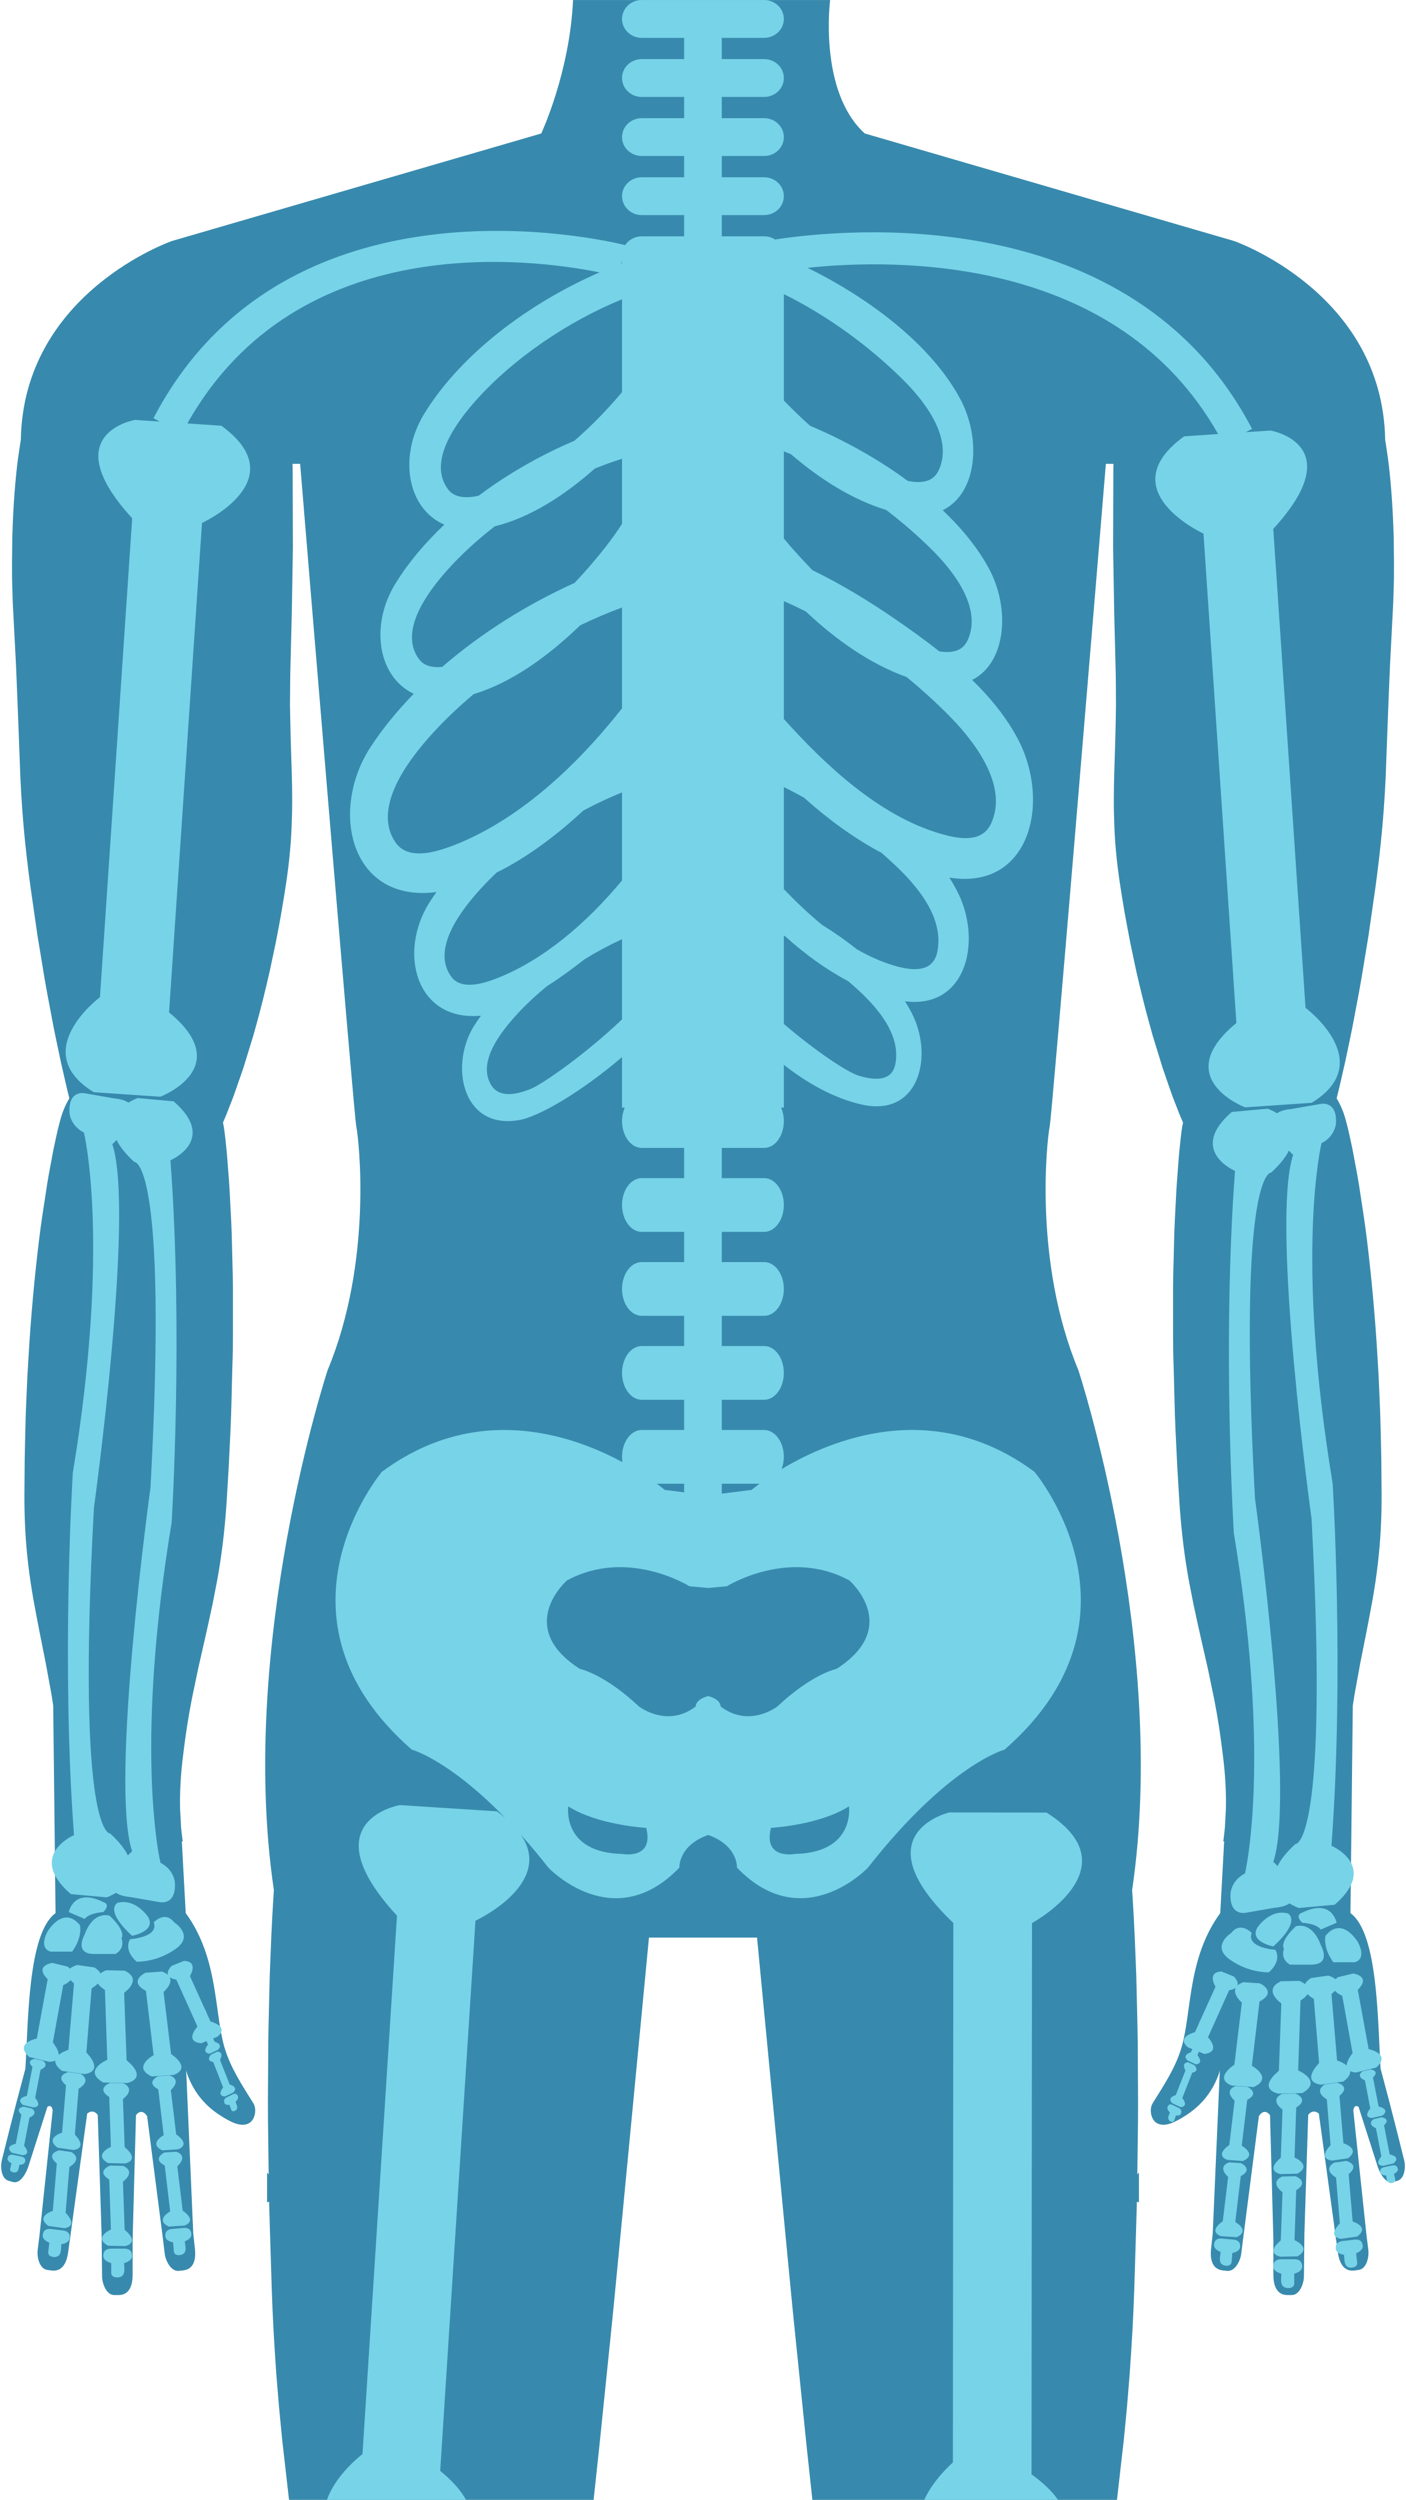 <?xml version="1.0" encoding="UTF-8"?><svg xmlns="http://www.w3.org/2000/svg" xmlns:xlink="http://www.w3.org/1999/xlink" height="3750.1" preserveAspectRatio="xMidYMid meet" version="1.2" viewBox="821.2 -0.1 2109.3 3750.1" width="2109.3" zoomAndPan="magnify"><g><g id="change1_1"><path d="M 1195.719 3184.402 C 1204.09 3178.863 1206.617 3163.633 1201.262 3155.078 C 1184.445 3127.898 1166.758 3101.699 1157.785 3070.676 C 1142.473 3017.789 1149.109 2937.16 1099.824 2869.797 L 1093.98 2762.141 L 1095.34 2762.141 C 1095.148 2760.746 1094.961 2759.465 1094.773 2757.992 C 1093.98 2752.715 1093.414 2746.949 1092.848 2740.918 L 1091.379 2713.664 C 1090.852 2689.992 1092.059 2662.547 1096.016 2632.168 C 1099.07 2606.23 1103.258 2578.148 1109.027 2548.52 C 1112.117 2533.668 1115.285 2518.438 1118.527 2502.91 C 1122.074 2487.34 1125.695 2471.473 1129.352 2455.301 C 1132.859 2439.129 1136.703 2422.73 1140.137 2406.07 C 1143.227 2389.406 1146.922 2372.594 1149.637 2355.594 C 1155.258 2321.594 1158.992 2286.988 1161.215 2252.348 C 1162.27 2235.008 1163.289 2217.668 1164.344 2200.441 C 1165.176 2183.176 1166.004 2165.988 1166.832 2148.91 C 1168.492 2114.797 1168.832 2081.172 1169.852 2048.68 C 1171.094 2016.148 1170.527 1984.672 1170.68 1954.816 C 1170.945 1925 1170 1896.766 1169.324 1870.68 C 1168.906 1844.633 1167.512 1820.734 1166.383 1799.551 C 1165.516 1778.363 1163.855 1759.855 1162.688 1744.664 C 1161.707 1729.438 1160.16 1717.449 1159.441 1709.309 C 1158.461 1701.129 1157.934 1696.754 1157.934 1696.754 C 1157.445 1692.418 1156.613 1688.199 1155.711 1683.977 C 1157.18 1680.434 1159.066 1676.285 1161.027 1671.348 C 1163.137 1665.883 1165.629 1659.625 1168.379 1652.574 C 1171.207 1645.562 1173.887 1637.762 1176.828 1629.281 C 1179.77 1620.797 1182.973 1611.602 1186.367 1601.801 C 1189.383 1591.961 1192.59 1581.52 1195.984 1570.512 C 1197.641 1565.008 1199.375 1559.355 1201.188 1553.586 C 1202.809 1547.781 1204.469 1541.863 1206.125 1535.832 C 1212.875 1511.633 1219.285 1485.395 1225.66 1457.613 C 1228.602 1443.742 1231.617 1429.457 1234.711 1414.867 C 1237.461 1400.281 1240.48 1385.391 1243.082 1370.199 C 1248.246 1339.855 1253.527 1308.492 1256.277 1276.527 C 1257.824 1260.582 1258.656 1244.41 1259.07 1228.238 C 1259.785 1212.027 1259.523 1195.746 1259.41 1179.461 C 1258.73 1146.855 1257.223 1114.246 1256.73 1082.168 C 1256.543 1074.141 1256.391 1066.188 1256.242 1058.23 C 1256.316 1050.277 1256.355 1042.398 1256.43 1034.523 C 1256.43 1018.84 1256.77 1003.309 1257.223 988.043 C 1257.938 957.547 1258.883 928.07 1259.297 900.137 C 1259.75 872.168 1260.199 845.707 1260.617 821.277 C 1260.465 772.465 1260.312 731.75 1260.238 703.254 C 1260.164 700.652 1260.125 698.164 1260.051 695.754 L 1271.477 695.754 C 1283.203 838.168 1352.059 1671.574 1355.754 1690.121 C 1359.863 1710.398 1380.34 1892.883 1312.805 2055.051 C 1312.805 2055.051 1177.355 2466.156 1232.07 2835.23 C 1230.598 2858.074 1228.676 2889.438 1227.242 2928.453 C 1226.828 2939.27 1226.375 2950.73 1225.887 2962.68 C 1225.586 2974.668 1225.32 2987.219 1224.98 3000.301 C 1224.414 3026.461 1223.512 3054.73 1223.547 3084.965 C 1223.473 3115.234 1222.906 3147.387 1223.246 3181.352 C 1223.586 3207.211 1223.887 3234.16 1224.266 3261.98 C 1223.285 3260.66 1222.453 3259.645 1221.852 3258.852 L 1221.852 3303.598 C 1222.867 3303.332 1224.039 3303.145 1224.906 3302.844 C 1225.734 3335.602 1226.941 3369.449 1227.961 3404.395 C 1229.055 3444.578 1230.75 3486.117 1233.539 3528.828 C 1234.293 3539.496 1235.012 3550.238 1235.691 3561.094 C 1236.594 3571.914 1237.5 3582.809 1238.406 3593.777 C 1240.062 3615.715 1242.477 3637.918 1244.59 3660.348 C 1247.906 3689.824 1251.301 3719.828 1254.809 3750.062 L 1711.727 3750.062 C 1714.516 3724.203 1717.309 3698.57 1719.984 3673.277 C 1724.586 3628.605 1729.035 3584.918 1733.41 3542.398 C 1742.383 3457.355 1749.66 3376.914 1756.902 3302.656 C 1773.305 3131.254 1786.539 2992.949 1794.797 2906.512 L 1956.91 2906.512 C 1965.168 2992.949 1978.402 3131.254 1994.805 3302.656 C 2002.008 3376.914 2009.324 3457.355 2018.297 3542.398 C 2022.672 3584.918 2027.121 3628.605 2031.684 3673.277 C 2034.438 3698.57 2037.191 3724.203 2039.945 3750.062 L 2496.898 3750.062 C 2500.406 3719.828 2503.762 3689.824 2507.117 3660.348 C 2509.23 3637.918 2511.645 3615.715 2513.301 3593.777 C 2514.168 3582.809 2515.074 3571.914 2515.98 3561.094 C 2516.695 3550.238 2517.414 3539.496 2518.129 3528.828 C 2520.996 3486.117 2522.652 3444.578 2523.746 3404.395 C 2524.727 3369.449 2525.973 3335.602 2526.766 3302.844 C 2527.633 3303.145 2528.84 3303.332 2529.855 3303.598 L 2529.855 3258.852 C 2529.215 3259.645 2528.387 3260.66 2527.441 3261.98 C 2527.781 3234.16 2528.121 3207.211 2528.422 3181.352 C 2528.801 3147.387 2528.234 3115.234 2528.16 3084.965 C 2528.199 3054.73 2527.293 3026.461 2526.727 3000.301 C 2526.387 2987.219 2526.086 2974.668 2525.82 2962.68 C 2525.332 2950.73 2524.879 2939.27 2524.465 2928.453 C 2523.031 2889.438 2521.109 2858.074 2519.637 2835.23 C 2574.316 2466.156 2438.902 2055.051 2438.902 2055.051 C 2371.367 1892.883 2391.844 1710.398 2395.914 1690.121 C 2399.648 1671.574 2468.465 838.168 2480.23 695.754 L 2491.656 695.754 C 2491.621 698.164 2491.543 700.652 2491.469 703.254 C 2491.395 731.75 2491.242 772.465 2491.094 821.277 C 2491.508 845.707 2491.922 872.168 2492.41 900.137 C 2492.828 928.07 2493.77 957.547 2494.484 988.043 C 2494.863 1003.309 2495.316 1018.84 2495.277 1034.523 C 2495.352 1042.398 2495.352 1050.277 2495.391 1058.23 C 2495.316 1066.188 2495.164 1074.141 2495.012 1082.168 C 2494.484 1114.246 2492.977 1146.855 2492.336 1179.461 C 2492.184 1195.746 2491.883 1212.027 2492.637 1228.238 C 2493.016 1244.41 2493.809 1260.582 2495.391 1276.527 C 2498.18 1308.492 2503.461 1339.855 2508.59 1370.199 C 2511.266 1385.391 2514.246 1400.281 2516.996 1414.867 C 2520.09 1429.457 2523.105 1443.742 2526.012 1457.613 C 2532.422 1485.395 2538.793 1511.633 2545.617 1535.832 C 2547.242 1541.863 2548.898 1547.781 2550.52 1553.586 C 2552.332 1559.355 2554.027 1565.008 2555.727 1570.512 C 2559.117 1581.52 2562.324 1591.961 2565.34 1601.801 C 2568.695 1611.602 2571.902 1620.797 2574.844 1629.281 C 2577.785 1637.762 2580.461 1645.562 2583.328 1652.574 C 2586.082 1659.625 2588.531 1665.883 2590.645 1671.348 C 2592.68 1676.285 2594.488 1680.434 2595.996 1683.977 C 2595.055 1688.199 2594.262 1692.418 2593.734 1696.754 C 2593.734 1696.754 2593.246 1701.129 2592.266 1709.309 C 2591.547 1717.449 2590.004 1729.438 2588.984 1744.664 C 2587.852 1759.855 2586.195 1778.363 2585.289 1799.551 C 2584.195 1820.734 2582.801 1844.633 2582.348 1870.68 C 2581.668 1896.766 2580.762 1925 2581.027 1954.816 C 2581.18 1984.672 2580.613 2016.148 2581.855 2048.68 C 2582.875 2081.172 2583.254 2114.797 2584.875 2148.91 C 2585.703 2165.988 2586.531 2183.176 2587.363 2200.441 C 2588.379 2217.668 2589.438 2235.008 2590.492 2252.348 C 2592.719 2286.988 2596.449 2321.594 2602.07 2355.594 C 2604.746 2372.594 2608.441 2389.406 2611.57 2406.07 C 2615.004 2422.73 2618.812 2439.129 2622.355 2455.301 C 2626.051 2471.473 2629.633 2487.34 2633.18 2502.91 C 2636.383 2518.438 2639.59 2533.668 2642.68 2548.52 C 2648.488 2578.148 2652.598 2606.23 2655.652 2632.168 C 2659.648 2662.547 2660.82 2689.992 2660.293 2713.664 L 2658.82 2740.918 C 2658.293 2746.949 2657.688 2752.715 2656.934 2757.992 C 2656.746 2759.465 2656.559 2760.746 2656.332 2762.141 L 2657.688 2762.141 L 2651.844 2869.797 C 2602.559 2937.16 2609.234 3017.789 2593.926 3070.676 C 2584.949 3101.699 2567.266 3127.898 2550.445 3155.078 C 2545.09 3163.633 2547.617 3178.863 2555.988 3184.402 C 2568.887 3192.887 2587.512 3181.164 2598.488 3174.379 C 2619.828 3161.109 2635.895 3143.277 2646.074 3120.207 C 2648.074 3115.535 2650.035 3110.711 2651.203 3105.77 L 2640.531 3350.527 L 2638.043 3373.824 C 2636.797 3385.434 2637.629 3403.867 2655.805 3405.863 L 2662.102 3406.543 C 2673.715 3407.824 2682.164 3391.766 2683.406 3380.156 L 2686.574 3354.977 L 2709.766 3174.527 C 2709.766 3174.527 2717.23 3161.031 2726.508 3172.906 L 2731.562 3360.555 L 2731.562 3412.875 C 2731.562 3424.523 2734.391 3442.805 2752.715 3442.805 L 2759.051 3442.805 C 2770.742 3442.805 2777.379 3425.957 2777.379 3414.27 L 2778.094 3350.414 L 2783.789 3172.68 C 2783.789 3172.68 2789.898 3162.691 2799.738 3170.496 L 2821.91 3332.281 L 2825.531 3359.648 L 2825.645 3359.648 L 2828.32 3379.176 C 2829.941 3390.711 2835.184 3408.43 2853.324 3405.941 L 2859.621 3405.074 C 2871.234 3403.488 2875.496 3385.887 2873.91 3374.352 L 2871.309 3353.77 L 2851.438 3165.781 C 2851.438 3165.781 2852.492 3155.754 2859.355 3160.504 L 2886.883 3246.562 C 2890.012 3257.797 2899.215 3276.797 2911.395 3273.141 L 2917.504 3271.441 C 2928.742 3268.277 2930.512 3250.258 2927.422 3239.023 L 2926.176 3234.465 C 2926.176 3234.465 2912.188 3176.715 2892.352 3103.02 C 2888.016 3031.172 2888.656 2900.145 2847.176 2869.797 L 2850.684 2558.434 C 2851.512 2552.93 2852.344 2547.426 2853.324 2541.773 C 2856.039 2526.77 2858.828 2511.352 2861.73 2495.598 C 2864.863 2479.84 2868.105 2463.742 2871.309 2447.344 C 2874.402 2430.984 2877.758 2414.324 2880.738 2397.473 C 2883.566 2380.625 2886.242 2363.625 2888.164 2346.473 C 2892.238 2312.168 2894.012 2277.379 2893.898 2242.66 C 2893.785 2225.32 2893.633 2207.941 2893.484 2190.676 C 2893.293 2173.375 2892.691 2156.188 2892.312 2139.109 C 2892.012 2122.035 2891.145 2105.109 2890.465 2088.371 C 2889.824 2071.672 2889.031 2055.125 2887.941 2038.879 C 2886.129 2006.383 2883.641 1975.023 2881 1945.242 C 2878.324 1915.5 2875.23 1887.418 2872.102 1861.445 C 2869.008 1835.512 2865.238 1811.762 2861.996 1790.73 C 2859.055 1769.656 2855.32 1751.336 2852.531 1736.258 C 2849.965 1721.105 2846.949 1709.309 2845.328 1701.242 C 2843.555 1693.137 2842.387 1688.84 2842.387 1688.84 L 2839.785 1678.961 C 2836.73 1667.617 2832.129 1657.137 2826.473 1647.488 C 2826.738 1646.395 2827.004 1645.414 2827.266 1644.281 C 2830.887 1629.883 2834.73 1612.469 2839.332 1592.453 C 2843.367 1572.512 2848.609 1549.93 2853.02 1525.355 C 2857.695 1500.777 2862.824 1474.164 2867.238 1446.004 C 2869.574 1431.945 2871.949 1417.508 2874.363 1402.691 C 2876.512 1387.953 2878.664 1372.875 2880.852 1357.535 C 2885.414 1326.848 2889.562 1295.148 2892.805 1262.992 C 2896.234 1230.84 2898.461 1198.195 2900.008 1165.59 C 2901.176 1132.945 2902.457 1100.375 2903.625 1068.258 C 2905.023 1036.141 2905.965 1004.59 2907.738 973.984 C 2908.527 958.715 2909.281 943.676 2910.074 928.973 C 2910.828 914.234 2911.695 899.836 2911.883 885.852 C 2913.016 857.805 2912.301 831.383 2912.074 806.953 C 2911.395 782.566 2910.262 760.211 2908.754 740.422 C 2907.285 720.633 2905.473 703.406 2903.664 689.23 C 2902.004 676.906 2900.383 667.105 2899.254 659.68 C 2895.48 438.559 2672.395 361.395 2672.395 361.395 L 2118.566 200.133 C 2048.844 137.031 2066.566 -0.066 2066.566 -0.066 L 1680.879 -0.066 C 1676.016 108.797 1633.18 200.133 1633.18 200.133 L 1079.273 361.395 C 1079.273 361.395 856.188 438.559 852.457 659.68 C 851.324 667.105 849.664 676.906 848.004 689.23 C 846.234 703.406 844.422 720.633 842.914 740.422 C 841.406 760.211 840.312 782.566 839.633 806.953 C 839.406 831.383 838.691 857.805 839.824 885.852 C 840.012 899.836 840.84 914.234 841.633 928.973 C 842.387 943.676 843.18 958.715 843.973 973.984 C 845.742 1004.59 846.688 1036.141 848.082 1068.258 C 849.289 1100.375 850.496 1132.945 851.738 1165.59 C 853.285 1198.195 855.473 1230.84 858.867 1262.992 C 862.109 1295.148 866.293 1326.848 870.855 1357.535 C 873.043 1372.875 875.195 1387.953 877.305 1402.691 C 879.758 1417.508 882.133 1431.945 884.469 1446.004 C 888.883 1474.164 894.012 1500.777 898.688 1525.355 C 903.098 1549.93 908.34 1572.512 912.375 1592.453 C 916.977 1612.469 920.785 1629.883 924.402 1644.281 C 924.742 1645.414 924.969 1646.395 925.234 1647.488 C 919.578 1657.137 914.977 1667.617 911.922 1678.961 L 909.32 1688.84 C 909.32 1688.84 908.152 1693.137 906.379 1701.242 C 904.758 1709.309 901.742 1721.105 899.141 1736.258 C 896.387 1751.336 892.652 1769.656 889.75 1790.73 C 886.469 1811.762 882.699 1835.512 879.605 1861.445 C 876.477 1887.418 873.422 1915.5 870.707 1945.242 C 868.066 1975.023 865.578 2006.383 863.805 2038.879 C 862.676 2055.125 861.883 2071.672 861.242 2088.371 C 860.523 2105.109 859.695 2122.035 859.395 2139.109 C 859.016 2156.188 858.414 2173.375 858.227 2190.676 C 858.074 2207.941 857.922 2225.32 857.809 2242.66 C 857.695 2277.379 859.43 2312.168 863.504 2346.473 C 865.465 2363.625 868.141 2380.625 870.969 2397.473 C 873.949 2414.324 877.27 2430.984 880.398 2447.344 C 883.602 2463.742 886.809 2479.84 889.977 2495.598 C 892.84 2511.352 895.668 2526.77 898.422 2541.773 C 899.363 2547.426 900.195 2552.93 901.023 2558.434 L 904.531 2869.797 C 863.016 2900.145 863.691 3031.172 859.32 3103.02 C 839.52 3176.715 825.492 3234.465 825.492 3234.465 L 824.324 3239.023 C 821.195 3250.258 822.969 3268.277 834.242 3271.441 L 840.352 3273.141 C 852.492 3276.797 861.656 3257.797 864.824 3246.562 L 892.312 3160.504 C 899.176 3155.754 900.234 3165.781 900.234 3165.781 L 880.398 3353.77 L 877.797 3374.352 C 876.211 3385.887 880.473 3403.488 892.051 3405.074 L 898.348 3405.941 C 916.523 3408.43 921.766 3390.711 923.348 3379.176 L 926.023 3359.648 L 926.137 3359.648 L 929.758 3332.281 L 952.008 3170.496 C 961.773 3162.691 967.844 3172.68 967.844 3172.68 L 973.574 3350.414 L 974.332 3414.27 C 974.332 3425.957 980.969 3442.805 992.617 3442.805 L 998.992 3442.805 C 1017.281 3442.805 1020.148 3424.523 1020.148 3412.875 L 1020.148 3360.555 L 1025.199 3172.906 C 1034.438 3161.031 1041.941 3174.527 1041.941 3174.527 L 1065.172 3354.977 L 1068.262 3380.156 C 1069.508 3391.766 1077.953 3407.824 1089.605 3406.543 L 1095.902 3405.863 C 1114.078 3403.867 1114.91 3385.434 1113.664 3373.824 L 1111.137 3350.527 L 1100.504 3105.77 C 1101.672 3110.711 1103.633 3115.535 1105.672 3120.207 C 1115.812 3143.277 1131.879 3161.109 1153.258 3174.379 C 1164.195 3181.164 1182.824 3192.887 1195.719 3184.402" fill="#378aad"/></g><g id="change2_1"><path d="M 2391.164 2718.98 L 2245.156 2718.828 C 2245.156 2718.828 2111.215 2750.605 2251.414 2884.613 L 2250.734 3693.934 C 2250.734 3693.934 2222.34 3718.207 2207.672 3750.062 L 2408.434 3750.062 C 2400.289 3738.113 2387.543 3725.297 2368.688 3711.762 L 2369.406 2884.727 C 2369.406 2884.727 2522.652 2801.945 2391.164 2718.98" fill="#77d3e8"/></g><g id="change2_2"><path d="M 962.113 2261.621 C 962.113 2261.621 1023.617 1818.211 989.715 1716.355 C 989.715 1716.355 992.281 1713.945 996.051 1710.062 C 1000.879 1719.75 1009.211 1730.68 1022.637 1742.93 C 1022.637 1742.93 1073.883 1735.73 1046.957 2231.691 C 1046.957 2231.691 985.492 2675.141 1019.43 2776.992 C 1019.43 2776.992 1016.789 2779.406 1013.059 2783.289 C 1008.27 2773.562 999.898 2762.668 986.473 2750.379 C 986.473 2750.379 935.227 2757.617 962.113 2261.621 Z M 927.457 2841.301 L 981.305 2846.199 C 981.305 2846.199 987.719 2844.016 995.223 2839.301 C 999.746 2842.508 1006.723 2844.805 1016.941 2845.75 L 1058.797 2853.023 C 1058.797 2853.023 1085.684 2860.637 1083.609 2824.109 C 1083.609 2824.109 1082.629 2804.887 1061.965 2794.406 C 1061.965 2794.406 1061.363 2791.918 1060.383 2786.867 C 1053.48 2751.02 1028.594 2586.934 1078.672 2283.973 C 1078.672 2283.973 1096.355 2001.445 1076.898 1740.48 C 1076.898 1740.48 1148.582 1710.023 1081.688 1652.047 L 1027.84 1647.148 C 1027.84 1647.148 1021.391 1649.332 1013.887 1654.008 C 1009.363 1650.84 1002.348 1648.543 992.168 1647.602 L 950.348 1640.285 C 950.348 1640.285 923.422 1632.711 925.461 1669.238 C 925.461 1669.238 926.477 1688.461 947.141 1698.941 C 947.141 1698.941 987.527 1863.82 930.438 2209.375 C 930.438 2209.375 912.75 2491.902 932.211 2752.867 C 932.211 2752.867 860.523 2783.324 927.457 2841.301" fill="#77d3e8"/></g><g id="change2_3"><path d="M 983.305 3368.809 L 1008.871 3369.336 C 1008.871 3369.336 1032.402 3365.152 1008.23 3344.875 L 1005.629 3272.648 C 1005.629 3272.648 1026.293 3258.398 1006.004 3248.977 L 986.398 3248.562 C 986.398 3248.562 964.414 3256.555 985.078 3269.594 L 987.605 3344.457 C 987.605 3344.457 960.527 3356.105 983.305 3368.809" fill="#77d3e8"/></g><g id="change2_4"><path d="M 983.305 3244.793 L 1008.871 3245.359 C 1008.871 3245.359 1032.402 3241.137 1008.23 3220.895 L 1005.629 3148.668 C 1005.629 3148.668 1026.293 3134.383 1006.004 3124.996 L 986.398 3124.582 C 986.398 3124.582 964.414 3132.535 985.078 3145.617 L 987.605 3220.441 C 987.605 3220.441 960.527 3232.125 983.305 3244.793" fill="#77d3e8"/></g><g id="change2_5"><path d="M 923.801 3074.938 C 923.801 3074.938 915.203 3077.539 909.359 3082.512 C 909.281 3078.254 906.945 3072.336 900.457 3063.855 L 916.031 2977.91 C 916.031 2977.91 922.781 2975.156 927.082 2970.371 C 928.438 2971.953 930.059 2973.574 932.211 2975.344 Z M 1011.098 3090.469 L 1007.438 2989.254 C 1007.438 2989.254 1036.398 2969.312 1008.043 2956.16 L 980.477 2955.555 C 980.477 2955.555 975.875 2957.25 971.918 2960.344 C 970.523 2957.402 967.73 2954.387 962.867 2951.332 L 937.188 2947.676 C 937.188 2947.676 930.512 2949.262 926.062 2953.145 C 925.082 2952.164 923.953 2951.105 922.594 2950.09 L 899.668 2944.512 C 899.668 2944.512 871.875 2948.203 892.727 2968.977 L 876.402 3058.012 C 876.402 3058.012 841.707 3064.723 865.086 3085.641 L 894.879 3092.879 C 894.879 3092.879 900.043 3093.066 904.191 3090.996 C 903.738 3095.328 906.191 3100.531 914.41 3106.562 L 947.707 3111.273 C 947.707 3111.273 979.156 3109.43 950.723 3078.82 L 958.645 2982.621 C 958.645 2982.621 963.887 2979.832 967.996 2975.422 C 969.844 2978.324 973.125 2981.527 978.629 2985.031 L 982.172 3089.828 C 982.172 3089.828 944.277 3106.148 976.18 3123.941 L 1011.926 3124.695 C 1011.926 3124.695 1044.883 3118.812 1011.098 3090.469" fill="#77d3e8"/></g><g id="change2_6"><path d="M 1007.402 3373.145 L 988.133 3373.145 C 976.102 3373.145 976.367 3382.004 976.367 3382.004 C 974.105 3391.652 988.094 3394.859 988.094 3394.859 L 988.094 3409.559 C 988.094 3416.945 998.352 3417.699 1003.176 3414.949 C 1009.777 3411.141 1007.402 3401.305 1007.402 3394.859 C 1007.402 3394.859 1021.391 3391.652 1019.129 3382.004 C 1019.129 3382.004 1019.391 3373.145 1007.402 3373.145" fill="#77d3e8"/></g><g id="change2_7"><path d="M 1097.715 3338.539 C 1097.715 3338.539 1118.68 3332.773 1095.227 3316.035 L 1087.191 3249.617 C 1087.191 3249.617 1104.84 3234.84 1085.684 3227.754 L 1067.887 3228.961 C 1067.887 3228.961 1048.578 3238.082 1068.34 3248.484 L 1076.52 3317.316 C 1076.52 3317.316 1052.953 3330.211 1074.559 3340.086 L 1097.715 3338.539" fill="#77d3e8"/></g><g id="change2_8"><path d="M 1087.984 3224.172 C 1087.984 3224.172 1108.949 3218.441 1085.496 3201.707 L 1077.465 3135.25 C 1077.465 3135.25 1095.074 3120.473 1075.992 3113.422 L 1058.156 3114.629 C 1058.156 3114.629 1038.887 3123.715 1058.609 3134.117 L 1066.754 3202.914 C 1066.754 3202.914 1043.223 3215.844 1064.832 3225.719 L 1087.984 3224.172" fill="#77d3e8"/></g><g id="change2_9"><path d="M 1096.695 3342.16 L 1088.926 3342.836 L 1086.965 3342.988 L 1079.234 3343.668 C 1068.34 3344.648 1069.281 3352.789 1069.281 3352.789 C 1068 3361.91 1080.859 3363.723 1080.859 3363.723 L 1082.027 3377.254 C 1082.629 3384.113 1092.02 3384 1096.129 3381.023 C 1101.863 3377.066 1098.922 3368.133 1098.391 3362.176 C 1098.391 3362.176 1110.797 3358.105 1108.008 3349.398 C 1108.008 3349.398 1107.52 3341.219 1096.695 3342.16" fill="#77d3e8"/></g><g id="change2_10"><path d="M 928.324 3228.242 L 910 3225.645 C 910 3225.645 888.582 3230.695 906.418 3245.395 L 900.422 3316.527 C 900.422 3316.527 873.836 3324.52 893.707 3339.066 L 917.539 3342.461 C 917.539 3342.461 939.977 3341.18 919.652 3319.277 L 925.309 3250.598 C 925.309 3250.598 946.199 3239.477 928.324 3228.242" fill="#77d3e8"/></g><g id="change2_11"><path d="M 942.164 3110.898 L 923.84 3108.297 C 923.84 3108.297 902.418 3113.348 920.258 3128.051 L 914.297 3199.18 C 914.297 3199.18 887.715 3207.133 907.547 3221.723 L 931.344 3225.113 C 931.344 3225.113 953.777 3223.797 933.492 3201.934 L 939.148 3133.25 C 939.148 3133.25 960.078 3122.094 942.164 3110.898" fill="#77d3e8"/></g><g id="change2_12"><path d="M 915.73 3345.891 L 907.699 3344.949 L 905.664 3344.684 L 897.668 3343.703 C 886.508 3342.348 885.715 3350.793 885.715 3350.793 C 882.508 3359.648 895.219 3364.285 895.219 3364.285 L 893.598 3378.16 C 892.766 3385.207 902.27 3387.055 907.094 3384.98 C 913.695 3382.152 912.562 3372.578 913.316 3366.434 C 913.316 3366.434 926.703 3365.039 925.688 3355.617 C 925.688 3355.617 926.93 3347.25 915.73 3345.891" fill="#77d3e8"/></g><g id="change2_13"><path d="M 868.895 3162.918 L 856.98 3160.164 C 856.98 3160.164 842.539 3162.012 853.324 3172.191 L 844.875 3215.844 C 844.875 3215.844 826.891 3219.121 839.07 3229.375 L 854.492 3232.918 C 854.492 3232.918 869.348 3233.484 857.359 3218.707 L 865.426 3176.562 C 865.426 3176.562 879.945 3170.945 868.895 3162.918" fill="#77d3e8"/></g><g id="change2_14"><path d="M 885.449 3091.145 L 873.535 3088.43 C 873.535 3088.43 859.094 3090.203 869.914 3100.418 L 861.469 3144.07 C 861.469 3144.07 843.48 3147.348 855.586 3157.602 L 871.047 3161.184 C 871.047 3161.184 885.941 3161.75 873.949 3146.934 L 882.02 3104.793 C 882.02 3104.793 896.5 3099.176 885.449 3091.145" fill="#77d3e8"/></g><g id="change2_15"><path d="M 853.059 3234.953 L 847.855 3233.859 L 846.535 3233.598 L 841.332 3232.504 C 834.055 3230.957 833.035 3236.121 833.035 3236.121 C 830.359 3241.438 838.43 3245.055 838.43 3245.055 L 836.469 3253.574 C 835.488 3257.836 841.633 3259.605 844.953 3258.625 C 849.438 3257.27 849.324 3251.238 850.23 3247.508 C 850.23 3247.508 859.094 3247.43 859.055 3241.551 C 859.055 3241.551 860.375 3236.461 853.059 3234.953" fill="#77d3e8"/></g><g id="change2_16"><path d="M 1170.492 3139.359 C 1170.492 3139.359 1180.75 3131.781 1165.703 3126.844 L 1151.262 3090.016 C 1151.262 3090.016 1158.312 3077.875 1147.074 3077.688 L 1137.797 3082.023 C 1137.797 3082.023 1128.973 3091.184 1141.039 3093.18 L 1155.973 3131.367 C 1155.973 3131.367 1145.453 3143.656 1158.426 3144.977 L 1170.492 3139.359" fill="#77d3e8"/></g><g id="change2_17"><path d="M 1147.754 3075.125 C 1147.754 3075.125 1157.973 3067.547 1142.965 3062.609 L 1141.078 3057.824 L 1147.035 3055.41 C 1147.035 3055.41 1167.363 3041.953 1136.895 3032.266 L 1130.594 3018.355 C 1130.559 3017.074 1130.105 3015.906 1129.051 3014.965 L 1106.121 2964.262 C 1106.121 2964.262 1119.848 2942.363 1097.262 2941.496 L 1078.707 2948.996 C 1078.707 2948.996 1070.863 2956.422 1073.164 2962.605 C 1071.203 2960.758 1068.488 2959.023 1064.492 2957.555 L 1039.566 2959.211 C 1039.566 2959.211 1012.566 2971.953 1040.168 2986.504 L 1051.633 3082.93 C 1051.633 3082.93 1018.602 3100.984 1048.879 3114.855 L 1081.309 3112.668 C 1081.309 3112.668 1110.684 3104.602 1077.84 3081.156 L 1066.566 2988.125 C 1066.566 2988.125 1080.934 2976.023 1075.805 2965.922 C 1077.805 2967.469 1080.934 2968.785 1085.723 2969.617 L 1117.473 3040.145 C 1117.473 3040.145 1096.734 3062.156 1122.977 3065.137 L 1131.125 3061.82 L 1133.199 3067.133 C 1133.199 3067.133 1122.676 3079.422 1135.688 3080.742 L 1147.754 3075.125" fill="#77d3e8"/></g><g id="change2_18"><path d="M 1177.617 3143.543 C 1177.617 3143.543 1176.109 3138.906 1170.527 3141.656 L 1166.496 3143.656 L 1165.477 3144.145 L 1161.48 3146.105 C 1155.898 3148.855 1157.594 3153.379 1157.594 3153.379 C 1158.348 3158.922 1165.477 3157.375 1165.477 3157.375 L 1168.152 3164.992 C 1169.512 3168.797 1174.449 3166.875 1176.188 3164.312 C 1178.598 3160.844 1175.695 3156.246 1174.488 3152.891 C 1174.488 3152.891 1180.484 3148.027 1177.617 3143.543" fill="#77d3e8"/></g><g id="change2_19"><path d="M 1082.555 2883.746 C 1068.566 2865.539 1051.785 2883.746 1051.785 2883.746 C 1060.23 2906.137 1016.34 2908.926 1016.34 2908.926 C 1006.195 2927.133 1026.332 2942.699 1026.332 2942.699 C 1064 2942.551 1089.078 2920.121 1089.078 2920.121 C 1110.082 2901.012 1082.555 2883.746 1082.555 2883.746" fill="#77d3e8"/></g><g id="change2_20"><path d="M 962.828 2931.168 L 994.277 2931.168 C 994.277 2931.168 1009.137 2924.305 1003.555 2907.266 C 1003.555 2907.266 1011.285 2897.883 985.68 2873.758 C 985.68 2873.758 961.508 2864.824 947.973 2902.48 C 947.973 2902.48 931.379 2931.168 962.828 2931.168" fill="#77d3e8"/></g><g id="change2_21"><path d="M 1019.391 2903.914 C 1019.391 2903.914 1055.969 2896.977 1043.375 2875.641 C 1043.375 2875.641 1024.973 2847.332 997.746 2854.344 C 997.746 2854.344 976.441 2864.332 1019.391 2903.914" fill="#77d3e8"/></g><g id="change2_22"><path d="M 897.293 2927.621 L 929.344 2927.621 C 945.633 2905.684 941.109 2887.93 941.109 2887.93 C 915.957 2857.133 892.352 2897.73 892.352 2897.73 C 878.625 2924.344 897.293 2927.621 897.293 2927.621" fill="#77d3e8"/></g><g id="change2_23"><path d="M 976.102 2868.328 C 988.246 2856.152 976.102 2853.211 976.102 2853.211 C 931.305 2831.121 924.441 2868.328 924.441 2868.328 L 948.234 2878.582 C 955.289 2869.195 976.102 2868.328 976.102 2868.328" fill="#77d3e8"/></g><g id="change2_24"><path d="M 2229.129 706.082 C 2220.492 724.176 2201.188 724.891 2183.086 721.387 C 2137.23 687.535 2085.836 659.414 2036.512 638.645 C 2022.75 626.395 2009.59 613.613 1997.145 600.762 L 1997.145 441.156 C 2063.059 473.574 2125.051 519.301 2175.168 568.758 C 2207.633 600.797 2252.469 657.305 2229.129 706.082 Z M 2272.492 961.055 C 2264.5 977.828 2247.266 979.676 2230.41 977.074 C 2208.652 959.848 2186.254 943.863 2164.457 928.859 C 2125.469 901.984 2083.648 876.504 2040.094 855.316 C 2031.383 846.348 2022.977 837.301 2015.02 828.441 C 2010.832 823.844 2004.422 816.605 1997.145 807.746 L 1997.145 676.98 C 2000.766 678.414 2004.383 679.922 2007.965 681.391 C 2050.992 718.371 2099.41 749.242 2150.73 764.926 C 2174.941 783.434 2197.754 803.262 2218.496 823.766 C 2251 855.809 2295.797 912.312 2272.492 961.055 Z M 2307.941 1235.551 C 2293.801 1265.82 2257.07 1257.906 2231.277 1250.328 C 2140.477 1223.715 2059.516 1148.059 1997.145 1078.473 L 1997.145 901.719 C 2008.191 906.508 2019.168 911.711 2030.102 917.176 C 2074.672 959.207 2126.07 995.77 2181.199 1015.484 C 2204.469 1034.559 2226.414 1054.539 2246.551 1075.043 C 2283.695 1112.891 2334.375 1179.008 2307.941 1235.551 Z M 2227.32 1427.984 C 2220.492 1461.121 2186.141 1455.465 2161.742 1448.191 C 2142.512 1442.461 2123.883 1433.906 2105.934 1423.461 C 2089.719 1410.496 2072.41 1398.395 2054.535 1387.352 C 2034.023 1370.574 2014.828 1352.18 1997.145 1333.711 L 1997.145 1180.668 C 2007.289 1185.605 2017.32 1190.883 2027.273 1196.422 C 2063.172 1228.578 2102.312 1257.414 2143.906 1279.43 C 2152.129 1286.629 2160.121 1293.98 2167.852 1301.406 C 2200.961 1333.332 2237.426 1378.98 2227.32 1427.984 Z M 2164.535 1595.691 C 2159.254 1623.926 2130.934 1619.816 2110.121 1613.824 C 2092.621 1608.734 2044.129 1576.168 1997.145 1535.984 L 1997.145 1403.332 L 1999.031 1404.426 C 2028.102 1430.586 2060.004 1454.035 2093.754 1471.863 C 2098.922 1476.348 2104.086 1480.797 2109.027 1485.359 C 2138.59 1512.688 2172.602 1552.496 2164.535 1595.691 Z M 1558.402 1628.148 C 1534.836 1591.094 1578.199 1541.148 1601.238 1516.723 C 1613.27 1503.941 1626.805 1491.617 1641.059 1479.855 C 1659.426 1468.055 1678.691 1454.262 1697.926 1439.145 C 1716.25 1427.797 1735.219 1417.621 1754.375 1408.801 L 1754.375 1529.086 C 1700.98 1580.051 1635.402 1626.453 1616.285 1633.879 C 1597.656 1641.078 1571.07 1648.129 1558.402 1628.148 Z M 1498.859 1465.906 C 1466.543 1423.688 1514.926 1363.227 1542.035 1333.484 C 1549.691 1325.152 1557.762 1316.898 1566.246 1308.867 C 1612.59 1285.914 1656.672 1252.551 1696.191 1215.949 C 1715.348 1205.66 1734.879 1196.461 1754.375 1188.621 L 1754.375 1320.668 L 1752.375 1323.078 C 1702.941 1382.262 1637.855 1440.012 1565.113 1468.094 C 1546.523 1475.258 1513.719 1485.359 1498.859 1465.906 Z M 1414.469 1263.598 C 1379.926 1213.008 1431.586 1143.762 1463.641 1107.273 C 1483.777 1084.316 1506.816 1062.113 1531.742 1041.195 C 1589.438 1023.816 1644.641 983.367 1691.516 938.02 C 1712.406 927.918 1733.445 918.949 1754.375 911.258 L 1754.375 1062.492 C 1747.059 1071.84 1740.609 1079.605 1736.16 1084.922 C 1673.188 1160.613 1589.359 1236.117 1495.543 1270.344 C 1470.992 1279.277 1432.266 1289.684 1414.469 1263.598 Z M 1491.469 855.996 C 1512.285 832.512 1536.832 810.047 1563.531 789.387 C 1616.812 776.344 1668.324 742.836 1713.574 702.801 C 1726.887 697.449 1740.16 692.586 1753.32 688.477 L 1754.223 688.102 L 1754.375 688.25 L 1754.375 785.73 C 1738.84 810.273 1720.059 832.512 1711.121 843.066 C 1702.262 853.621 1692.836 864.137 1683.031 874.465 C 1613.043 905.941 1543.734 949.141 1484.605 1000.332 C 1471.258 1001.688 1458.059 999.617 1449.988 988.949 C 1418.164 946.691 1464.395 886.418 1491.469 855.996 Z M 1493.391 733.977 C 1461.527 691.684 1507.758 631.445 1534.797 600.988 C 1590.758 538.035 1672.812 482.285 1754.375 448.848 L 1754.375 588.207 C 1733.145 613.387 1709.086 638.418 1682.879 661.148 C 1633.555 682.07 1583.969 710.039 1539.359 743.512 C 1522.543 747.281 1503.723 747.695 1493.391 733.977 Z M 1754.375 391.438 L 1754.375 394.945 L 1753.32 395.359 Z M 1960.68 2225.695 C 1952.988 2231.352 1948.688 2234.969 1948.688 2234.969 L 1904.004 2240.547 L 1904.004 2225.695 Z M 2095.488 2370.824 C 2095.488 2370.824 2174.754 2440.109 2076.07 2503.512 C 2076.07 2503.512 2040.02 2510.484 1987.379 2559.867 C 1987.379 2559.867 1945.332 2592.738 1902.305 2559.867 C 1902.305 2559.867 1903.137 2549.348 1883.641 2544.262 C 1864.109 2549.348 1864.898 2559.867 1864.898 2559.867 C 1821.91 2592.738 1779.828 2559.867 1779.828 2559.867 C 1727.188 2510.484 1691.137 2503.512 1691.137 2503.512 C 1592.453 2440.109 1671.719 2370.824 1671.719 2370.824 C 1762.672 2321.254 1855.434 2379.457 1855.434 2379.457 L 1883.641 2382.059 L 1911.77 2379.457 C 1911.77 2379.457 2004.574 2321.254 2095.488 2370.824 Z M 2014.074 2781.062 C 2014.074 2781.062 1965.656 2790.375 1977.801 2741.973 C 1977.801 2741.973 2050.426 2737.941 2094.809 2709.707 C 2094.809 2709.707 2104.766 2778.953 2014.074 2781.062 Z M 1754.375 2781.062 C 1663.684 2778.953 1673.68 2709.707 1673.68 2709.707 C 1717.984 2737.941 1790.688 2741.973 1790.688 2741.973 C 1802.832 2790.375 1754.375 2781.062 1754.375 2781.062 Z M 1847.555 2225.695 L 1847.555 2238.59 L 1818.516 2234.969 C 1818.516 2234.969 1814.258 2231.352 1806.562 2225.695 Z M 2626.691 800.359 L 2676.055 1534.512 C 2575.031 1617.746 2689.062 1661.059 2689.062 1661.059 L 2788.879 1654.309 C 2889.07 1593.207 2779.754 1511.781 2779.754 1511.781 L 2731.371 793.309 C 2848.004 666.051 2727.188 645.77 2727.188 645.77 L 2690.043 648.258 L 2699.547 643.281 C 2519.789 299.348 2086.742 343.375 1984.023 359.207 C 1979.309 356.191 1973.613 354.422 1967.582 354.422 L 1904.004 354.422 L 1904.004 322.566 L 1967.582 322.566 C 1983.871 322.566 1997.145 309.863 1997.145 294.184 C 1997.145 278.504 1983.871 265.836 1967.582 265.836 L 1904.004 265.836 L 1904.004 233.91 L 1967.582 233.91 C 1983.871 233.91 1997.145 221.242 1997.145 205.562 C 1997.145 189.879 1983.871 177.176 1967.582 177.176 L 1904.004 177.176 L 1904.004 145.324 L 1967.582 145.324 C 1983.871 145.324 1997.145 132.621 1997.145 116.941 C 1997.145 101.258 1983.871 88.555 1967.582 88.555 L 1904.004 88.555 L 1904.004 56.703 L 1967.582 56.703 C 1983.871 56.703 1997.145 43.961 1997.145 28.316 C 1997.145 12.637 1983.871 -0.066 1967.582 -0.066 L 1783.977 -0.066 C 1767.648 -0.066 1754.375 12.637 1754.375 28.316 C 1754.375 43.961 1767.648 56.703 1783.977 56.703 L 1847.555 56.703 L 1847.555 88.555 L 1783.977 88.555 C 1767.648 88.555 1754.375 101.258 1754.375 116.941 C 1754.375 132.621 1767.648 145.324 1783.977 145.324 L 1847.555 145.324 L 1847.555 177.176 L 1783.977 177.176 C 1767.648 177.176 1754.375 189.879 1754.375 205.562 C 1754.375 221.242 1767.648 233.91 1783.977 233.91 L 1847.555 233.91 L 1847.555 265.836 L 1783.977 265.836 C 1767.648 265.836 1754.375 278.504 1754.375 294.184 C 1754.375 309.863 1767.648 322.566 1783.977 322.566 L 1847.555 322.566 L 1847.555 354.422 L 1783.977 354.422 C 1773.457 354.422 1764.328 359.699 1759.051 367.613 C 1727.715 359.773 1249.719 247.816 1051.371 627.375 L 1060.871 632.312 L 1023.73 629.824 C 1023.73 629.824 902.91 650.141 1019.504 777.363 L 971.164 1495.84 C 971.164 1495.84 861.809 1577.262 962.039 1638.402 L 1061.777 1645.113 C 1061.777 1645.113 1175.848 1601.801 1074.824 1518.605 L 1124.223 784.414 C 1124.223 784.414 1265.18 719.953 1153.297 638.57 L 1102.238 635.102 C 1267.855 341.34 1619.266 387.969 1720.699 408.516 C 1617.34 453.41 1513.719 529.176 1457.605 620.664 C 1418.805 683.992 1431.625 762.512 1487.812 786.938 C 1458.965 814.23 1433.699 843.934 1414.242 875.637 C 1376.043 937.984 1387.883 1015.031 1441.844 1040.703 C 1417.484 1065.848 1395.574 1092.383 1377.398 1120.129 C 1314.387 1216.402 1347.348 1355.008 1476.047 1338.082 C 1472.465 1343.211 1468.805 1348.375 1465.523 1353.574 C 1417.637 1429.344 1445.539 1532.703 1542.715 1523.582 C 1539.32 1528.371 1536.004 1533.156 1532.875 1538.02 C 1495.051 1597.426 1514.281 1694.871 1599.691 1680.242 C 1631.027 1674.891 1695.852 1635.84 1754.375 1585.668 L 1754.375 1661.473 L 1758.449 1661.473 C 1755.957 1667.391 1754.375 1674.25 1754.375 1681.602 C 1754.375 1703.879 1767.648 1721.934 1783.977 1721.934 L 1847.555 1721.934 L 1847.555 1767.246 L 1783.977 1767.246 C 1767.648 1767.246 1754.375 1785.301 1754.375 1807.543 C 1754.375 1829.82 1767.648 1847.875 1783.977 1847.875 L 1847.555 1847.875 L 1847.555 1893.184 L 1783.977 1893.184 C 1767.648 1893.184 1754.375 1911.242 1754.375 1933.48 C 1754.375 1955.797 1767.648 1973.816 1783.977 1973.816 L 1847.555 1973.816 L 1847.555 2019.125 L 1783.977 2019.125 C 1767.648 2019.125 1754.375 2037.184 1754.375 2059.422 C 1754.375 2081.699 1767.648 2099.758 1783.977 2099.758 L 1847.555 2099.758 L 1847.555 2145.066 L 1783.977 2145.066 C 1767.648 2145.066 1754.375 2163.121 1754.375 2185.398 C 1754.375 2188.078 1754.602 2190.715 1754.941 2193.277 C 1675.902 2150.684 1534.117 2104.129 1394.105 2207.828 C 1394.105 2207.828 1211.027 2425.48 1438.941 2624.59 C 1438.941 2624.59 1493.617 2638.988 1579.027 2726.895 C 1575.219 2723.652 1571.184 2720.41 1566.66 2717.133 L 1420.992 2707.785 C 1420.992 2707.785 1285.238 2731.078 1416.77 2873.68 L 1365.031 3681.344 C 1365.031 3681.344 1324.871 3711.5 1311.711 3750.062 L 1520.316 3750.062 C 1513.152 3736.832 1500.934 3722.316 1481.59 3706.523 L 1534.496 2881.219 C 1534.496 2881.219 1653.238 2826.371 1602.785 2752.414 C 1615.906 2767.117 1629.598 2783.398 1643.852 2801.57 C 1643.852 2801.57 1741.027 2904.816 1840.426 2801.57 C 1840.426 2801.57 1838.504 2768.512 1883.641 2752.602 C 1928.703 2768.512 1926.781 2801.57 1926.781 2801.57 C 2026.18 2904.816 2123.355 2801.57 2123.355 2801.57 C 2244.93 2646.453 2328.266 2624.59 2328.266 2624.59 C 2556.176 2425.48 2373.102 2207.828 2373.102 2207.828 C 2221.438 2095.457 2067.621 2159.465 1993.75 2203.797 C 1995.863 2198.254 1997.145 2192.035 1997.145 2185.398 C 1997.145 2163.121 1983.871 2145.066 1967.582 2145.066 L 1904.004 2145.066 L 1904.004 2099.758 L 1967.582 2099.758 C 1983.871 2099.758 1997.145 2081.699 1997.145 2059.422 C 1997.145 2037.184 1983.871 2019.125 1967.582 2019.125 L 1904.004 2019.125 L 1904.004 1973.816 L 1967.582 1973.816 C 1983.871 1973.816 1997.145 1955.797 1997.145 1933.48 C 1997.145 1911.242 1983.871 1893.184 1967.582 1893.184 L 1904.004 1893.184 L 1904.004 1847.875 L 1967.582 1847.875 C 1983.871 1847.875 1997.145 1829.82 1997.145 1807.543 C 1997.145 1785.301 1983.871 1767.246 1967.582 1767.246 L 1904.004 1767.246 L 1904.004 1721.934 L 1967.582 1721.934 C 1983.871 1721.934 1997.145 1703.879 1997.145 1681.602 C 1997.145 1674.25 1995.598 1667.391 1993.035 1661.473 L 1997.145 1661.473 L 1997.145 1597.277 C 2032.516 1625.02 2071.883 1647.07 2112.984 1656.648 C 2198.094 1676.438 2220.984 1588.605 2191.57 1524.938 C 2187.949 1517.098 2183.539 1509.484 2178.789 1501.945 C 2269.289 1513.742 2294.477 1415.059 2259.371 1341.211 C 2255.336 1332.805 2250.586 1324.586 2245.496 1316.406 C 2366.727 1335.859 2398.402 1202.758 2347.836 1107.801 C 2330.527 1075.27 2306.695 1046.246 2279.66 1019.895 C 2331.281 993.734 2336.711 912.164 2305 853.168 C 2288.145 821.844 2263.973 792.367 2235.465 765.301 C 2287.84 739.516 2293.535 657.492 2261.672 598.16 C 2217.777 516.586 2125.129 447.188 2032.664 401.652 C 2168.57 387.367 2497.277 383.746 2648.641 651.047 L 2597.621 654.477 C 2485.699 735.898 2626.691 800.359 2626.691 800.359" fill="#77d3e8"/></g><g id="change2_25"><path d="M 2764.406 2766.324 C 2751.02 2778.613 2742.609 2789.508 2737.82 2799.23 C 2734.086 2795.352 2731.449 2792.938 2731.449 2792.938 C 2765.387 2691.086 2703.922 2247.637 2703.922 2247.637 C 2677.035 1751.676 2728.281 1758.875 2728.281 1758.875 C 2741.668 1746.625 2750 1735.695 2754.863 1726.008 C 2758.559 1729.891 2761.199 1732.301 2761.199 1732.301 C 2727.262 1834.156 2788.766 2277.566 2788.766 2277.566 C 2815.652 2773.562 2764.406 2766.324 2764.406 2766.324 Z M 2820.441 2225.281 C 2763.348 1879.766 2803.734 1714.887 2803.734 1714.887 C 2824.398 1704.406 2825.418 1685.184 2825.418 1685.184 C 2827.453 1648.656 2800.566 1656.27 2800.566 1656.27 L 2758.711 1663.543 C 2748.492 1664.449 2741.516 1666.75 2736.992 1669.953 C 2729.488 1665.277 2723.039 1663.094 2723.039 1663.094 L 2669.152 1667.992 C 2602.297 1725.93 2673.98 1756.426 2673.98 1756.426 C 2654.523 2017.391 2672.246 2299.918 2672.246 2299.918 C 2722.285 2602.875 2697.359 2766.926 2690.496 2802.777 C 2689.555 2807.828 2688.914 2810.352 2688.914 2810.352 C 2668.285 2820.832 2667.266 2840.055 2667.266 2840.055 C 2665.195 2876.547 2692.078 2868.969 2692.078 2868.969 L 2733.973 2861.695 C 2744.156 2860.75 2751.133 2858.453 2755.656 2855.246 C 2763.199 2859.922 2769.648 2862.145 2769.648 2862.145 L 2823.496 2857.246 C 2890.391 2799.27 2818.668 2768.812 2818.668 2768.812 C 2838.125 2507.848 2820.441 2225.281 2820.441 2225.281" fill="#77d3e8"/></g><g id="change2_26"><path d="M 2763.273 3360.367 L 2765.801 3285.539 C 2786.465 3272.461 2764.48 3264.508 2764.48 3264.508 L 2744.836 3264.961 C 2724.586 3274.309 2745.25 3288.594 2745.25 3288.594 L 2742.648 3360.82 C 2718.516 3381.062 2742.043 3385.281 2742.043 3385.281 L 2767.574 3384.719 C 2790.348 3372.051 2763.273 3360.367 2763.273 3360.367" fill="#77d3e8"/></g><g id="change2_27"><path d="M 2763.273 3236.387 L 2765.801 3161.523 C 2786.465 3148.48 2764.48 3140.488 2764.48 3140.488 L 2744.836 3140.902 C 2724.586 3150.328 2745.25 3164.578 2745.25 3164.578 L 2742.648 3236.84 C 2718.516 3257.082 2742.043 3261.266 2742.043 3261.266 L 2767.574 3260.738 C 2790.348 3248.07 2763.273 3236.387 2763.273 3236.387" fill="#77d3e8"/></g><g id="change2_28"><path d="M 2762.82 3389.051 L 2743.477 3389.051 C 2731.484 3389.051 2731.789 3397.91 2731.789 3397.91 C 2729.488 3407.598 2743.477 3410.766 2743.477 3410.766 C 2743.477 3417.25 2741.102 3427.086 2747.699 3430.855 C 2752.527 3433.645 2762.82 3432.891 2762.82 3425.465 L 2762.82 3410.766 C 2762.82 3410.766 2776.773 3407.598 2774.512 3397.91 C 2774.512 3397.91 2774.738 3389.051 2762.82 3389.051" fill="#77d3e8"/></g><g id="change2_29"><path d="M 2682.992 3244.906 L 2665.195 3243.699 C 2646.074 3250.746 2663.684 3265.562 2663.684 3265.562 L 2655.652 3331.98 C 2632.234 3348.68 2653.203 3354.484 2653.203 3354.484 L 2676.355 3355.992 C 2697.961 3346.117 2674.395 3333.227 2674.395 3333.227 L 2682.578 3264.395 C 2702.262 3253.988 2682.992 3244.906 2682.992 3244.906" fill="#77d3e8"/></g><g id="change2_30"><path d="M 2692.723 3130.539 L 2674.922 3129.367 C 2655.805 3136.418 2673.414 3151.195 2673.414 3151.195 L 2665.418 3217.613 C 2641.965 3234.352 2662.93 3240.117 2662.93 3240.117 L 2686.086 3241.664 C 2707.691 3231.789 2684.086 3218.859 2684.086 3218.859 L 2692.305 3150.027 C 2711.988 3139.66 2692.723 3130.539 2692.723 3130.539" fill="#77d3e8"/></g><g id="change2_31"><path d="M 2711.348 2975.156 L 2686.348 2973.5 C 2682.391 2974.969 2679.637 2976.664 2677.711 2978.512 C 2680.051 2972.367 2672.168 2964.902 2672.168 2964.902 L 2653.656 2957.441 C 2630.992 2958.27 2644.754 2980.207 2644.754 2980.207 L 2621.789 3030.945 C 2620.809 3031.812 2620.359 3032.98 2620.32 3034.301 L 2613.984 3048.25 C 2583.516 3057.898 2603.84 3071.355 2603.84 3071.355 L 2609.836 3073.77 L 2607.914 3078.555 C 2592.906 3083.457 2603.125 3091.07 2603.125 3091.07 L 2615.191 3096.688 C 2628.203 3095.367 2617.645 3083.078 2617.645 3083.078 L 2619.754 3077.766 L 2627.898 3081.082 C 2654.184 3078.066 2633.441 3056.09 2633.441 3056.09 L 2665.156 2985.523 C 2669.945 2984.73 2673.113 2983.41 2675.109 2981.867 C 2669.945 2991.969 2684.273 3004.07 2684.273 3004.07 L 2673.035 3097.102 C 2640.23 3120.512 2669.605 3128.578 2669.605 3128.578 L 2701.996 3130.762 C 2732.277 3116.93 2699.246 3098.836 2699.246 3098.836 L 2710.707 3002.449 C 2738.348 2987.898 2711.348 2975.156 2711.348 2975.156" fill="#77d3e8"/></g><g id="change2_32"><path d="M 2671.68 3359.613 L 2663.91 3358.934 L 2661.949 3358.781 L 2654.184 3358.066 C 2643.359 3357.125 2642.871 3365.305 2642.871 3365.305 C 2640.078 3374.051 2652.484 3378.082 2652.484 3378.082 C 2651.922 3384.078 2649.055 3392.973 2654.75 3396.969 C 2658.895 3399.91 2668.246 3400.059 2668.852 3393.199 L 2669.984 3379.629 C 2669.984 3379.629 2682.879 3377.82 2681.598 3368.734 C 2681.598 3368.734 2682.539 3360.555 2671.68 3359.613" fill="#77d3e8"/></g><g id="change2_33"><path d="M 2857.168 3355.012 C 2877.043 3340.426 2850.457 3332.473 2850.457 3332.473 L 2844.461 3261.34 C 2862.336 3246.641 2840.879 3241.59 2840.879 3241.59 L 2822.59 3244.188 C 2804.641 3255.383 2825.605 3266.543 2825.605 3266.543 L 2831.227 3335.188 C 2810.938 3357.086 2833.375 3358.406 2833.375 3358.406 L 2857.168 3355.012" fill="#77d3e8"/></g><g id="change2_34"><path d="M 2843.328 3237.668 C 2863.203 3223.078 2836.617 3215.125 2836.617 3215.125 L 2830.621 3143.996 C 2848.457 3129.293 2827.039 3124.242 2827.039 3124.242 L 2808.715 3126.844 C 2790.84 3138.039 2811.73 3149.195 2811.73 3149.195 L 2817.348 3217.84 C 2797.062 3239.742 2819.535 3241.059 2819.535 3241.059 L 2843.328 3237.668" fill="#77d3e8"/></g><g id="change2_35"><path d="M 2823.836 2986.316 C 2828.133 2991.062 2834.844 2993.855 2834.844 2993.855 L 2850.383 3079.762 C 2843.934 3088.281 2841.633 3094.199 2841.52 3098.457 C 2835.676 3093.484 2827.078 3090.883 2827.078 3090.883 L 2818.707 2991.254 C 2820.816 2989.52 2822.438 2987.859 2823.836 2986.316 Z M 2836.504 3122.469 C 2844.648 3116.477 2847.137 3111.273 2846.688 3106.941 C 2850.836 3108.977 2856 3108.824 2856 3108.824 L 2885.754 3101.551 C 2909.168 3080.668 2874.477 3073.918 2874.477 3073.918 L 2858.148 2984.922 C 2879.004 2964.113 2851.211 2960.418 2851.211 2960.418 L 2828.32 2965.996 C 2826.926 2967.051 2825.758 2968.07 2824.816 2969.086 C 2820.367 2965.207 2813.652 2963.586 2813.652 2963.586 L 2788.012 2967.242 C 2783.109 2970.293 2780.355 2973.348 2779 2976.289 C 2775 2973.16 2770.402 2971.5 2770.402 2971.5 L 2742.875 2972.066 C 2714.48 2985.258 2743.438 3005.199 2743.438 3005.199 L 2739.82 3106.375 C 2705.957 3134.723 2738.914 3140.602 2738.914 3140.602 L 2774.699 3139.848 C 2806.602 3122.094 2768.703 3105.77 2768.703 3105.77 L 2772.25 3000.941 C 2777.715 2997.473 2781.074 2994.27 2782.883 2991.367 C 2786.992 2995.738 2792.234 2998.566 2792.234 2998.566 L 2800.152 3094.727 C 2771.723 3125.375 2803.172 3127.219 2803.172 3127.219 L 2836.504 3122.469" fill="#77d3e8"/></g><g id="change2_36"><path d="M 2853.211 3359.648 L 2845.176 3360.629 L 2843.18 3360.855 L 2835.184 3361.797 C 2823.984 3363.195 2825.191 3371.562 2825.191 3371.562 C 2824.176 3380.949 2837.598 3382.379 2837.598 3382.379 C 2838.316 3388.488 2837.184 3398.098 2843.781 3400.926 C 2848.609 3403 2858.113 3401.113 2857.281 3394.105 L 2855.621 3380.195 C 2855.621 3380.195 2868.332 3375.594 2865.164 3366.738 C 2865.164 3366.738 2864.41 3358.293 2853.211 3359.648" fill="#77d3e8"/></g><g id="change2_37"><path d="M 2911.848 3245.32 C 2923.988 3235.066 2906.004 3231.75 2906.004 3231.75 L 2897.516 3188.098 C 2908.34 3177.922 2893.898 3176.109 2893.898 3176.109 L 2882.02 3178.863 C 2870.934 3186.891 2885.449 3192.508 2885.449 3192.508 L 2893.52 3234.652 C 2881.566 3249.43 2896.387 3248.902 2896.387 3248.902 L 2911.848 3245.32" fill="#77d3e8"/></g><g id="change2_38"><path d="M 2895.293 3173.547 C 2907.398 3163.293 2889.41 3159.977 2889.41 3159.977 L 2880.965 3116.363 C 2891.75 3106.148 2877.383 3104.34 2877.383 3104.34 L 2865.465 3107.09 C 2854.379 3115.121 2868.859 3120.738 2868.859 3120.738 L 2876.93 3162.879 C 2864.938 3177.656 2879.832 3177.09 2879.832 3177.09 L 2895.293 3173.547" fill="#77d3e8"/></g><g id="change2_39"><path d="M 2917.805 3252.066 C 2917.805 3252.066 2916.824 3246.902 2909.547 3248.41 L 2904.344 3249.504 L 2902.984 3249.77 L 2897.781 3250.898 C 2890.504 3252.406 2891.824 3257.496 2891.824 3257.496 C 2891.75 3263.375 2900.648 3263.453 2900.648 3263.453 C 2901.551 3267.184 2901.438 3273.176 2905.926 3274.535 C 2909.281 3275.516 2915.391 3273.781 2914.41 3269.484 L 2912.449 3260.965 C 2912.449 3260.965 2920.52 3257.383 2917.805 3252.066" fill="#77d3e8"/></g><g id="change2_40"><path d="M 2603.805 3093.633 C 2592.566 3093.82 2599.617 3105.961 2599.617 3105.961 L 2585.137 3142.789 C 2570.129 3147.688 2580.387 3155.305 2580.387 3155.305 L 2592.453 3160.918 C 2605.426 3159.602 2594.902 3147.312 2594.902 3147.312 L 2609.836 3109.125 C 2621.941 3107.09 2613.078 3097.93 2613.078 3097.93 L 2603.805 3093.633" fill="#77d3e8"/></g><g id="change2_41"><path d="M 2589.398 3162.051 L 2585.402 3160.055 L 2584.348 3159.562 L 2580.348 3157.602 C 2574.77 3154.852 2573.258 3159.488 2573.258 3159.488 C 2570.395 3163.973 2576.352 3168.836 2576.352 3168.836 C 2575.184 3172.191 2572.316 3176.75 2574.691 3180.219 C 2576.426 3182.781 2581.367 3184.742 2582.762 3180.938 L 2585.438 3173.32 C 2585.438 3173.32 2592.566 3174.867 2593.281 3169.324 C 2593.281 3169.324 2594.98 3164.801 2589.398 3162.051" fill="#77d3e8"/></g><g id="change2_42"><path d="M 2734.504 2924.871 C 2734.504 2924.871 2690.648 2922.082 2699.055 2899.652 C 2699.055 2899.652 2682.312 2881.445 2668.324 2899.652 C 2668.324 2899.652 2640.797 2916.957 2661.836 2936.066 C 2661.836 2936.066 2686.875 2958.457 2724.586 2958.645 C 2724.586 2958.645 2744.684 2943.078 2734.504 2924.871" fill="#77d3e8"/></g><g id="change2_43"><path d="M 2756.602 2947.113 L 2788.047 2947.113 C 2819.496 2947.113 2802.906 2918.387 2802.906 2918.387 C 2789.367 2880.766 2765.195 2889.664 2765.195 2889.664 C 2739.629 2913.789 2747.324 2923.211 2747.324 2923.211 C 2741.781 2940.25 2756.602 2947.113 2756.602 2947.113" fill="#77d3e8"/></g><g id="change2_44"><path d="M 2753.129 2870.25 C 2725.906 2863.277 2707.539 2891.547 2707.539 2891.547 C 2694.906 2912.883 2731.484 2919.82 2731.484 2919.82 C 2774.473 2880.277 2753.129 2870.25 2753.129 2870.25" fill="#77d3e8"/></g><g id="change2_45"><path d="M 2809.77 2903.875 C 2809.77 2903.875 2805.281 2921.629 2821.535 2943.531 L 2853.586 2943.531 C 2853.586 2943.531 2872.254 2940.289 2858.527 2913.676 C 2858.527 2913.676 2834.922 2873.039 2809.77 2903.875" fill="#77d3e8"/></g><g id="change2_46"><path d="M 2774.738 2869.156 C 2774.738 2869.156 2762.633 2872.098 2774.738 2884.273 C 2774.738 2884.273 2795.59 2885.102 2802.641 2894.488 L 2826.398 2884.273 C 2826.398 2884.273 2819.574 2847.031 2774.738 2869.156" fill="#77d3e8"/></g></g></svg>